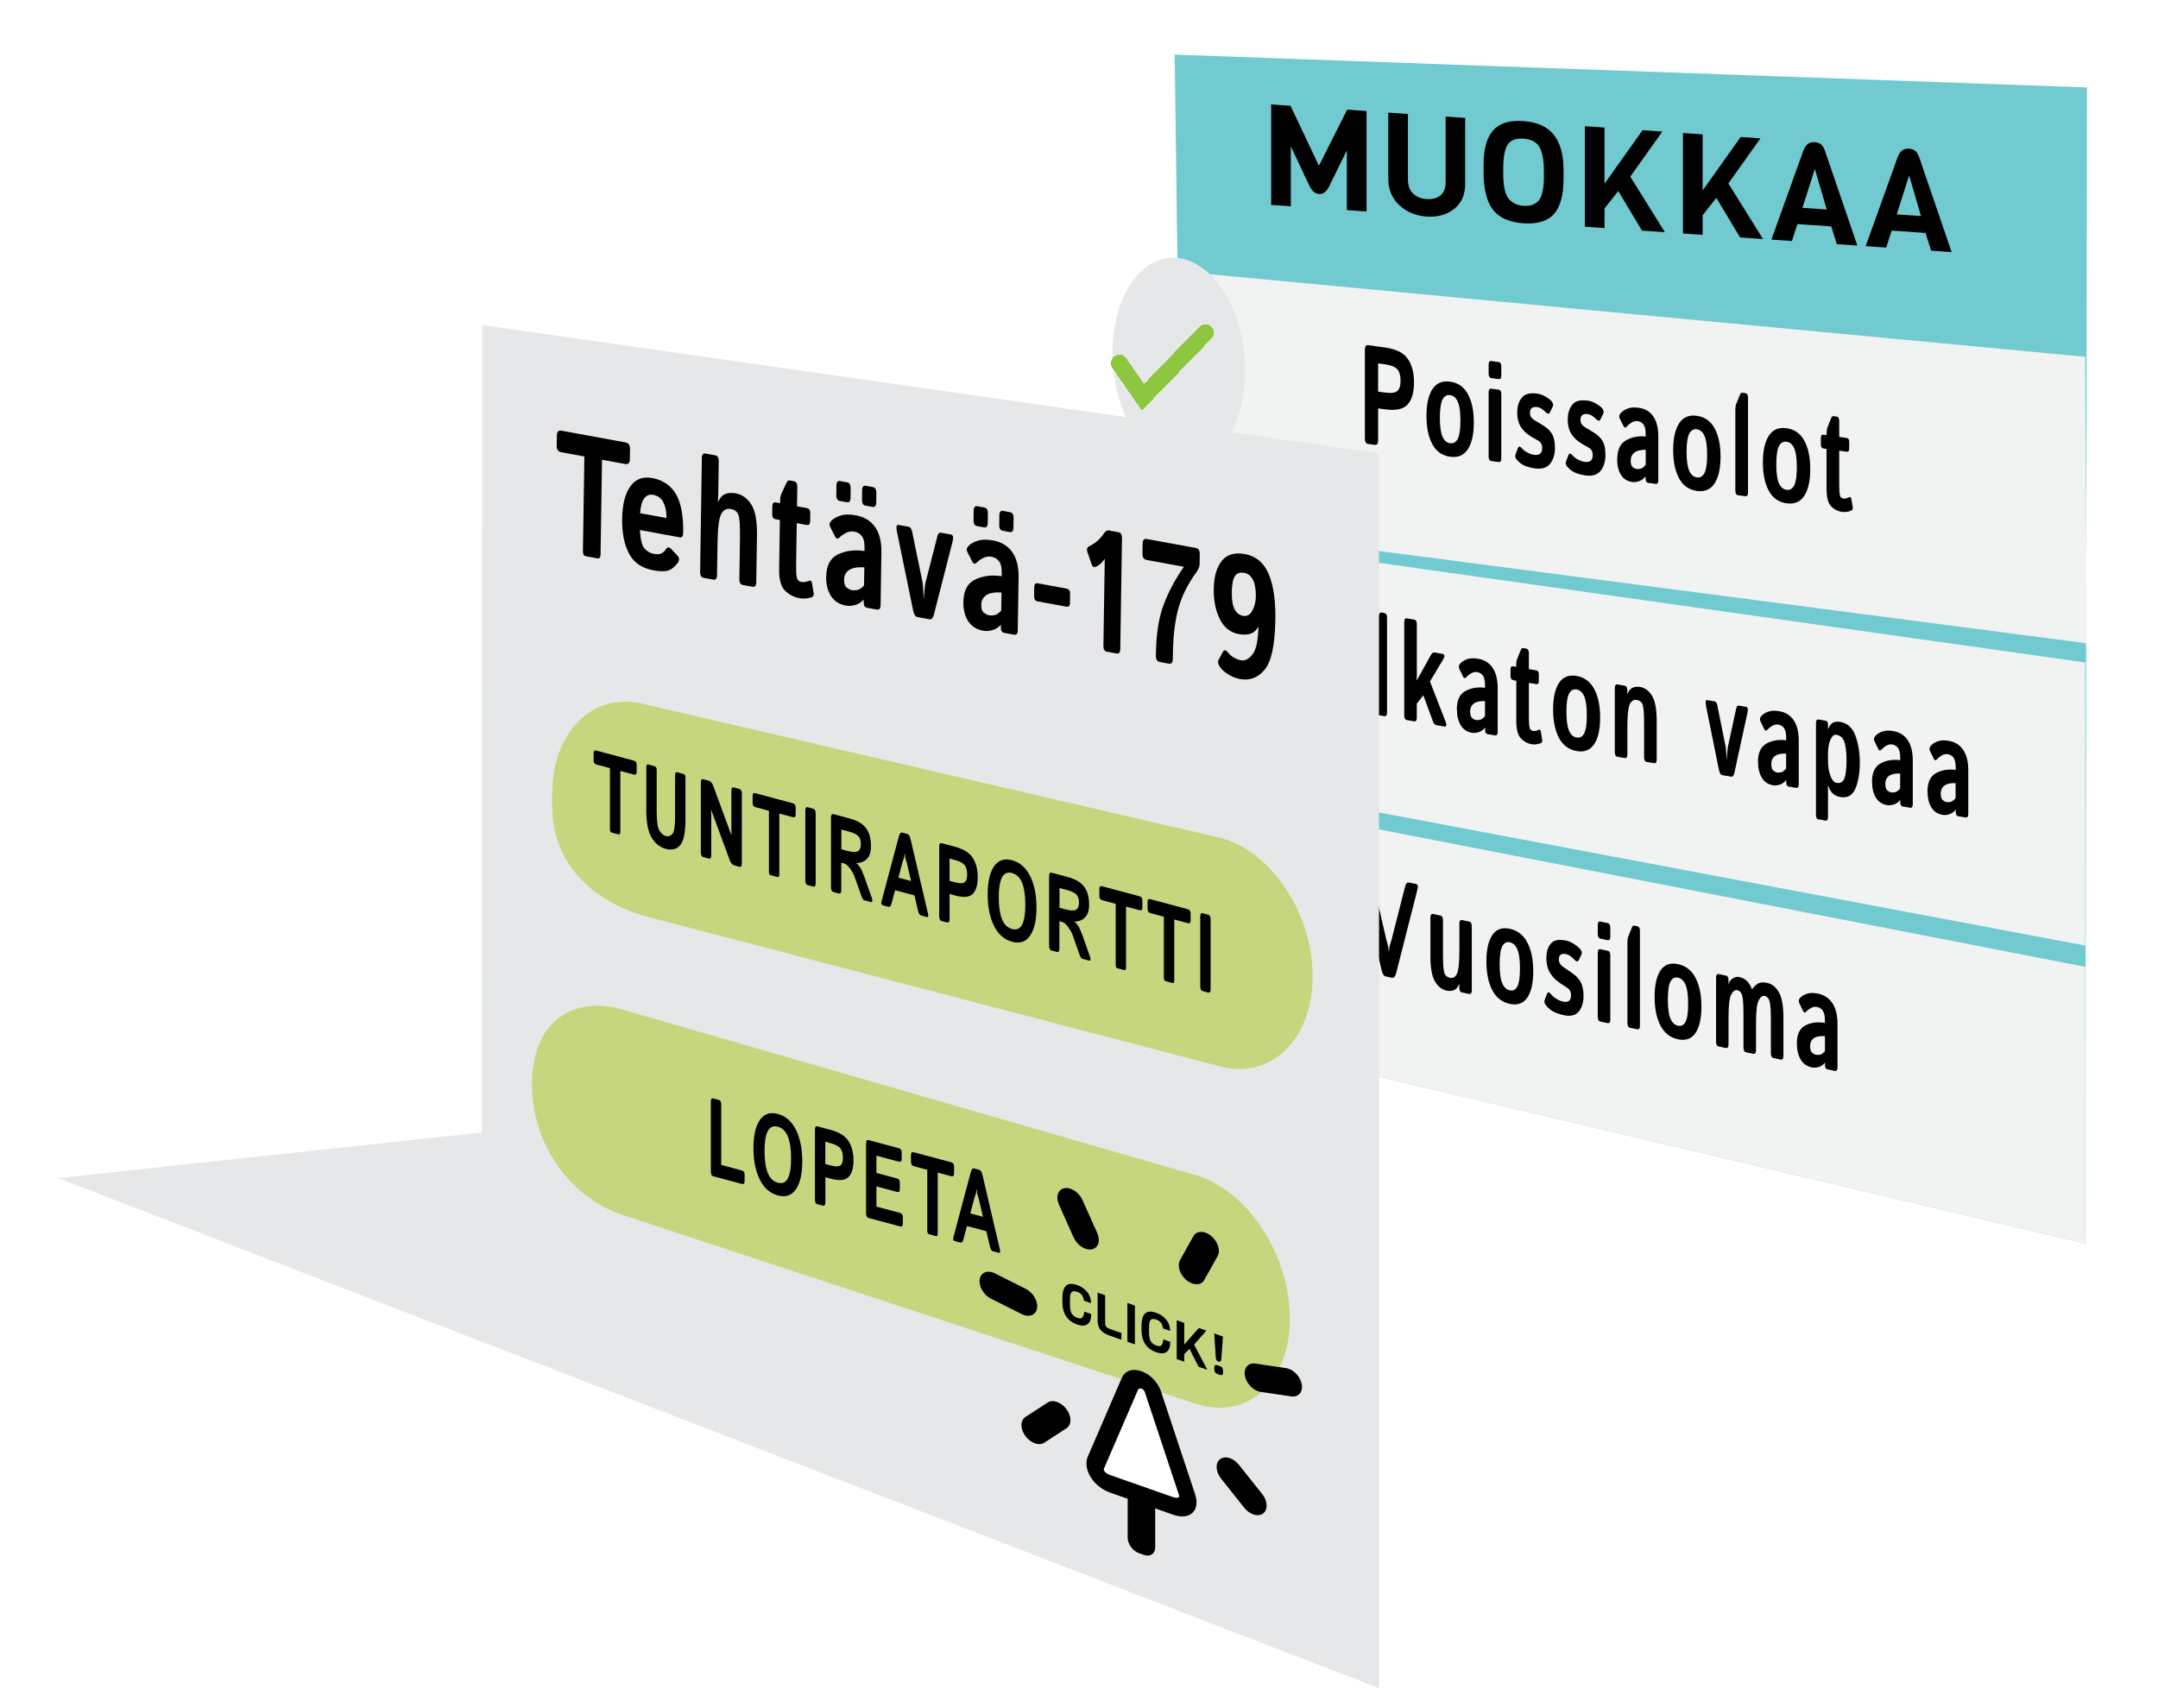<svg width="638" height="505" viewBox="0 0 638 505" fill="none" xmlns="http://www.w3.org/2000/svg">
<g clip-path="url(#clip0_88_80)">
<g filter="url(#filter0_d_88_80)">
<path d="M340.292 9.152L610.012 18.862L609.48 360.683L344.102 297.973L340.292 9.152Z" fill="#70CAD0"/>
</g>
<g filter="url(#filter1_d_88_80)">
<path d="M341.14 73.19L609.48 98.502L609.961 183.224L341.621 148.227L341.14 73.19Z" fill="#F1F2F2"/>
</g>
<g filter="url(#filter2_d_88_80)">
<path d="M342.166 151.161L609.48 188.888V272.598L343.204 222.405L342.166 151.161Z" fill="#F1F2F2"/>
</g>
<g filter="url(#filter3_d_88_80)">
<path d="M343.267 227.058L609.48 278.882V360.683L344.102 297.973L343.267 227.058Z" fill="#F1F2F2"/>
</g>
<path d="M404.459 131.273C403.839 131.184 403.522 130.628 403.522 129.617V103.458C403.522 102.434 403.839 101.979 404.459 102.055L409.472 102.75C412.687 103.192 414.915 104.292 416.169 106.062C417.409 107.82 418.042 110.159 418.042 113.079C418.042 116 417.422 118.162 416.169 119.578C414.928 120.994 412.687 121.474 409.472 121.032L407.434 120.754V130.148C407.434 131.172 407.118 131.627 406.497 131.551L404.459 131.273ZM407.434 115.798L409.459 116.076C411.244 116.329 412.46 116.164 413.105 115.608C413.751 115.052 414.067 114.028 414.067 112.536C414.067 111.044 413.751 109.931 413.105 109.198C412.46 108.465 411.244 107.972 409.459 107.719L407.434 107.441V115.798Z" fill="black"/>
<path d="M421.726 122.979C421.726 119.515 422.308 116.885 423.485 115.077C424.662 113.269 426.409 112.523 428.726 112.852C431.055 113.168 432.802 114.394 433.967 116.531C435.144 118.668 435.726 121.462 435.726 124.926C435.726 128.39 435.144 131.02 433.967 132.828C432.789 134.636 431.042 135.382 428.726 135.053C426.409 134.737 424.65 133.511 423.485 131.374C422.308 129.237 421.726 126.443 421.726 122.979ZM425.688 123.523C425.688 126.102 425.954 127.973 426.473 129.124C426.992 130.274 427.751 130.919 428.726 131.058C429.713 131.197 430.46 130.755 430.979 129.756C431.498 128.744 431.764 126.949 431.764 124.37C431.764 121.791 431.498 119.919 430.979 118.769C430.46 117.618 429.701 116.973 428.726 116.834C427.738 116.695 426.992 117.138 426.473 118.137C425.954 119.148 425.688 120.943 425.688 123.523Z" fill="black"/>
<path d="M440.917 111.802C440.385 111.727 440.106 111.284 440.106 110.475V107.87C440.106 107.061 440.372 106.682 440.917 106.758L443.056 107.049C443.588 107.124 443.853 107.567 443.853 108.376V110.981C443.853 111.79 443.588 112.169 443.056 112.093L440.917 111.802ZM440.917 136.33C440.385 136.254 440.106 135.812 440.106 135.003V116.051C440.106 115.241 440.372 114.862 440.917 114.938L443.056 115.229C443.588 115.305 443.853 115.747 443.853 116.556V135.508C443.853 136.318 443.588 136.697 443.056 136.621L440.917 136.33Z" fill="black"/>
<path d="M448.423 135.938C447.98 135.407 447.866 134.876 448.056 134.358L448.74 132.563C448.98 131.918 449.36 131.892 449.866 132.474C450.373 133.056 450.98 133.523 451.664 133.865C452.36 134.206 452.993 134.421 453.563 134.497C453.968 134.547 454.335 134.547 454.689 134.472C455.044 134.396 455.335 134.206 455.575 133.877C455.816 133.561 455.942 133.056 455.942 132.373C455.942 131.968 455.866 131.614 455.727 131.311C455.588 131.007 455.398 130.767 455.183 130.59C454.955 130.413 454.727 130.261 454.474 130.122C454.145 129.958 453.664 129.693 453.044 129.326C452.423 128.959 451.828 128.555 451.259 128.099C450.79 127.72 450.322 127.214 449.866 126.582C449.411 125.95 449.081 125.267 448.879 124.534C448.664 123.801 448.562 122.928 448.562 121.917C448.562 120.551 448.828 119.376 449.347 118.415C449.866 117.454 450.55 116.834 451.373 116.556C452.208 116.278 453.233 116.228 454.487 116.392C455.322 116.506 456.145 116.809 456.942 117.277C457.74 117.757 458.31 118.175 458.639 118.554C459.17 119.148 459.31 119.717 459.044 120.261L458.221 121.955C457.968 122.461 457.575 122.448 457.018 121.904C456.601 121.487 456.183 121.146 455.778 120.88C455.373 120.602 454.917 120.438 454.423 120.362C454.082 120.311 453.752 120.324 453.449 120.387C453.132 120.45 452.866 120.615 452.651 120.893C452.436 121.158 452.322 121.538 452.322 122.031C452.322 122.549 452.423 122.966 452.626 123.282C452.828 123.598 453.056 123.851 453.322 124.016C453.588 124.193 453.841 124.357 454.082 124.509C454.588 124.825 455.082 125.128 455.601 125.419C456.107 125.71 456.626 126.051 457.158 126.443C457.613 126.772 458.056 127.227 458.487 127.783C458.917 128.34 459.234 129.022 459.424 129.832C459.626 130.628 459.715 131.526 459.715 132.525C459.715 133.839 459.462 135.028 458.943 136.09C458.423 137.139 457.74 137.847 456.892 138.214C456.044 138.568 455.056 138.669 453.93 138.517C452.664 138.34 451.6 138.062 450.714 137.67C449.828 137.278 449.069 136.697 448.448 135.926L448.423 135.938Z" fill="black"/>
<path d="M463.36 138.012C462.917 137.481 462.803 136.95 462.993 136.431L463.677 134.636C463.917 133.991 464.297 133.966 464.803 134.547C465.31 135.129 465.917 135.597 466.601 135.938C467.297 136.28 467.93 136.495 468.5 136.57C468.905 136.621 469.272 136.621 469.626 136.545C469.981 136.469 470.272 136.28 470.512 135.951C470.753 135.635 470.879 135.129 470.879 134.446C470.879 134.042 470.803 133.688 470.664 133.384C470.525 133.081 470.335 132.841 470.12 132.664C469.892 132.487 469.664 132.335 469.411 132.196C469.082 132.031 468.601 131.766 467.981 131.399C467.36 131.033 466.765 130.628 466.196 130.173C465.727 129.794 465.259 129.288 464.803 128.656C464.348 128.024 464.018 127.341 463.816 126.608C463.601 125.874 463.499 125.002 463.499 123.99C463.499 122.625 463.765 121.449 464.284 120.488C464.803 119.527 465.487 118.908 466.31 118.63C467.145 118.352 468.17 118.301 469.424 118.465C470.259 118.579 471.082 118.883 471.879 119.35C472.677 119.831 473.247 120.248 473.576 120.627C474.107 121.222 474.247 121.791 473.981 122.334L473.158 124.028C472.905 124.534 472.512 124.521 471.955 123.978C471.538 123.561 471.12 123.219 470.715 122.954C470.31 122.676 469.854 122.511 469.36 122.435C469.019 122.385 468.689 122.397 468.386 122.461C468.069 122.524 467.803 122.688 467.588 122.966C467.373 123.244 467.259 123.611 467.259 124.104C467.259 124.623 467.36 125.04 467.563 125.356C467.765 125.672 467.993 125.925 468.259 126.089C468.525 126.266 468.778 126.431 469.019 126.582C469.525 126.898 470.019 127.202 470.538 127.493C471.044 127.783 471.563 128.125 472.095 128.517C472.55 128.858 472.993 129.301 473.424 129.857C473.854 130.413 474.171 131.096 474.361 131.905C474.563 132.702 474.652 133.599 474.652 134.598C474.652 135.913 474.399 137.101 473.88 138.163C473.361 139.213 472.677 139.921 471.829 140.287C470.981 140.641 469.993 140.743 468.867 140.591C467.601 140.414 466.537 140.136 465.651 139.744C464.765 139.352 464.006 138.77 463.385 137.999L463.36 138.012Z" fill="black"/>
<path d="M478.133 135.774C478.133 133.056 478.981 131.21 480.69 130.224C482.399 129.237 484.349 128.858 486.526 129.073V128.264C486.526 127.012 486.323 126.102 485.906 125.533C485.488 124.964 484.918 124.623 484.197 124.521C483.576 124.433 482.982 124.572 482.399 124.926C481.817 125.28 481.349 125.659 481.007 126.077C480.602 126.557 480.26 126.544 479.994 126.013L478.88 123.776C478.602 123.219 478.665 122.701 479.083 122.22C479.551 121.651 480.247 121.184 481.133 120.83C482.019 120.476 483.159 120.387 484.501 120.577C486.361 120.83 487.779 121.689 488.779 123.131C489.779 124.572 490.273 126.557 490.273 129.098V141.956C490.273 142.766 490.007 143.145 489.463 143.069L487.248 142.766C486.766 142.702 486.513 142.26 486.513 141.438V140.831C485.982 141.527 485.349 142.007 484.614 142.272C483.88 142.525 483.197 142.614 482.589 142.525C481.121 142.323 480.007 141.628 479.247 140.427C478.488 139.225 478.108 137.683 478.108 135.799L478.133 135.774ZM482.108 136.204C482.108 137.19 482.311 137.847 482.728 138.151C483.146 138.454 483.488 138.631 483.792 138.669C484.247 138.732 484.69 138.694 485.121 138.568C485.551 138.442 486.032 138.05 486.551 137.418V132.992C485.058 132.98 483.944 133.258 483.209 133.827C482.475 134.396 482.108 135.192 482.108 136.191V136.204Z" fill="black"/>
<path d="M494.666 133.081C494.666 129.617 495.248 126.987 496.425 125.179C497.602 123.371 499.349 122.625 501.666 122.954C503.982 123.27 505.742 124.509 506.907 126.633C508.084 128.77 508.666 131.564 508.666 135.028C508.666 138.492 508.084 141.122 506.907 142.93C505.729 144.738 503.982 145.484 501.666 145.155C499.349 144.839 497.59 143.613 496.425 141.476C495.248 139.339 494.666 136.545 494.666 133.081ZM498.628 133.625C498.628 136.204 498.894 138.075 499.413 139.225C499.932 140.376 500.691 141.021 501.666 141.16C502.653 141.299 503.4 140.856 503.919 139.858C504.438 138.846 504.704 137.051 504.704 134.472C504.704 131.892 504.438 130.021 503.919 128.871C503.4 127.72 502.641 127.075 501.666 126.936C500.678 126.797 499.932 127.24 499.413 128.239C498.894 129.25 498.628 131.045 498.628 133.625Z" fill="black"/>
<path d="M513.856 146.432C513.324 146.356 513.046 145.914 513.046 145.105V121.045C513.046 120.438 513.135 119.894 513.324 119.414L514.362 116.809C514.565 116.316 514.793 116.088 515.059 116.126L515.995 116.253C516.527 116.329 516.793 116.771 516.793 117.58V145.61C516.793 146.419 516.527 146.799 515.995 146.723L513.856 146.432Z" fill="black"/>
<path d="M521.186 136.747C521.186 133.283 521.768 130.653 522.945 128.845C524.122 127.037 525.869 126.292 528.186 126.62C530.515 126.936 532.262 128.163 533.427 130.299C534.604 132.436 535.186 135.23 535.186 138.694C535.186 142.159 534.604 144.788 533.427 146.596C532.249 148.404 530.502 149.15 528.186 148.822C525.869 148.506 524.11 147.279 522.945 145.142C521.768 143.006 521.186 140.212 521.186 136.747ZM525.148 137.304C525.148 139.883 525.414 141.754 525.933 142.905C526.452 144.055 527.211 144.7 528.186 144.839C529.173 144.978 529.92 144.536 530.439 143.537C530.958 142.525 531.224 140.73 531.224 138.151C531.224 135.572 530.958 133.7 530.439 132.55C529.92 131.399 529.161 130.755 528.186 130.615C527.198 130.476 526.452 130.919 525.933 131.918C525.414 132.929 525.148 134.724 525.148 137.304Z" fill="black"/>
<path d="M539.11 132.613C538.578 132.537 538.325 132.158 538.325 131.488V129.452C538.325 128.77 538.591 128.466 539.11 128.542L540.021 128.668V127.96C540.021 127.354 540.11 126.81 540.3 126.329L541.325 123.725C541.528 123.232 541.756 123.004 542.022 123.042L542.958 123.169C543.49 123.244 543.756 123.687 543.756 124.496V129.187L545.92 129.49C546.452 129.566 546.705 129.945 546.705 130.615V132.651C546.705 133.334 546.439 133.637 545.92 133.561L543.756 133.258V143.36C543.756 144.751 543.819 145.749 543.946 146.369C544.072 146.988 544.414 147.342 544.958 147.418C545.237 147.456 545.553 147.418 545.895 147.33C546.25 147.241 546.515 147.14 546.718 147.026C547.034 146.849 547.237 147.026 547.338 147.583L547.743 149.96C547.819 150.427 547.705 150.756 547.389 150.933C547.098 151.097 546.693 151.224 546.174 151.325C545.655 151.426 545.148 151.439 544.629 151.363C543.351 151.186 542.262 150.63 541.363 149.707C540.465 148.784 540.009 147.064 540.009 144.574V132.74L539.097 132.613H539.11Z" fill="black"/>
<path d="M402.088 259.249C401.872 258.301 402.05 257.896 402.644 258.023L404.607 258.427C405.151 258.541 405.543 259.097 405.771 260.083L409.885 277.961C410.176 278.896 410.341 279.503 410.392 279.807C410.442 280.11 410.493 280.603 410.556 281.299H410.632C410.695 280.654 410.746 280.173 410.797 279.895C410.847 279.617 411.012 279.073 411.303 278.264L415.417 262.119C415.645 261.234 416.025 260.842 416.582 260.956L418.544 261.36C419.139 261.487 419.316 261.967 419.101 262.827L412.771 287.721C412.506 288.771 412.088 289.226 411.531 289.112L409.683 288.72C409.113 288.606 408.708 287.962 408.442 286.811L402.113 259.262L402.088 259.249Z" fill="black"/>
<path d="M422.898 282.614V271.323C422.898 270.514 423.164 270.16 423.696 270.261L425.81 270.704C426.342 270.817 426.607 271.273 426.607 272.094V281.918C426.607 284.877 426.734 286.773 427 287.608C427.266 288.442 427.823 288.935 428.671 289.125C429.582 289.314 430.266 288.91 430.747 287.898C431.215 286.887 431.456 284.636 431.456 281.147V273.119C431.456 272.309 431.722 271.955 432.241 272.057L434.342 272.499C434.861 272.613 435.127 273.068 435.127 273.89V292.842C435.127 293.651 434.861 294.005 434.329 293.904L432.241 293.461C431.709 293.348 431.443 292.892 431.443 292.071V290.895C431.025 291.881 430.506 292.513 429.873 292.779C429.24 293.044 428.481 293.082 427.62 292.905C426.266 292.614 425.139 291.717 424.24 290.199C423.341 288.682 422.886 286.154 422.886 282.626L422.898 282.614Z" fill="black"/>
<path d="M439.443 284.282C439.443 280.818 440.026 278.226 441.19 276.494C442.355 274.762 444.076 274.143 446.368 274.636C448.659 275.129 450.393 276.469 451.545 278.682C452.71 280.894 453.292 283.726 453.292 287.19C453.292 290.655 452.71 293.246 451.545 294.979C450.38 296.698 448.659 297.33 446.368 296.837C444.076 296.344 442.342 295.004 441.19 292.791C440.026 290.579 439.443 287.734 439.443 284.27V284.282ZM443.368 285.104C443.368 287.683 443.621 289.567 444.14 290.756C444.659 291.944 445.393 292.64 446.368 292.842C447.342 293.044 448.077 292.665 448.596 291.691C449.115 290.718 449.368 288.948 449.368 286.369C449.368 283.789 449.115 281.906 448.596 280.717C448.077 279.529 447.33 278.833 446.368 278.631C445.393 278.429 444.659 278.808 444.14 279.781C443.621 280.755 443.368 282.525 443.368 285.104Z" fill="black"/>
<path d="M457.039 297.254C456.609 296.685 456.482 296.154 456.685 295.649L457.355 293.891C457.596 293.259 457.963 293.259 458.469 293.891C458.976 294.511 459.571 295.017 460.254 295.408C460.938 295.8 461.558 296.053 462.128 296.167C462.52 296.256 462.9 296.268 463.242 296.218C463.584 296.167 463.875 295.99 464.115 295.687C464.356 295.383 464.47 294.89 464.47 294.207C464.47 293.803 464.394 293.449 464.254 293.133C464.115 292.817 463.938 292.564 463.71 292.374C463.495 292.184 463.254 292.007 463.014 291.856C462.685 291.666 462.216 291.375 461.609 290.958C461.001 290.541 460.406 290.098 459.837 289.605C459.368 289.188 458.913 288.657 458.469 287.987C458.026 287.317 457.697 286.621 457.495 285.875C457.292 285.13 457.178 284.245 457.178 283.233C457.178 281.868 457.431 280.717 457.95 279.794C458.469 278.871 459.14 278.302 459.95 278.075C460.761 277.847 461.799 277.872 463.027 278.125C463.862 278.302 464.66 278.656 465.444 279.187C466.229 279.718 466.786 280.186 467.128 280.578C467.66 281.21 467.786 281.779 467.52 282.31L466.71 283.954C466.457 284.447 466.065 284.396 465.52 283.827C465.103 283.385 464.698 283.018 464.292 282.715C463.887 282.411 463.444 282.209 462.951 282.108C462.609 282.032 462.292 282.019 461.989 282.07C461.685 282.12 461.419 282.26 461.204 282.512C460.989 282.765 460.875 283.132 460.875 283.625C460.875 284.143 460.976 284.561 461.178 284.902C461.381 285.231 461.609 285.496 461.862 285.686C462.128 285.875 462.368 286.052 462.609 286.229C463.103 286.584 463.596 286.912 464.103 287.241C464.609 287.57 465.115 287.949 465.634 288.366C466.09 288.733 466.52 289.213 466.951 289.808C467.369 290.402 467.685 291.097 467.875 291.919C468.065 292.728 468.166 293.638 468.166 294.625C468.166 295.939 467.913 297.115 467.394 298.127C466.887 299.151 466.204 299.808 465.368 300.099C464.533 300.402 463.558 300.428 462.444 300.2C461.204 299.935 460.14 299.581 459.267 299.126C458.393 298.67 457.647 298.038 457.026 297.229L457.039 297.254Z" fill="black"/>
<path d="M473.166 277.544C472.634 277.43 472.369 276.975 472.369 276.153V273.548C472.369 272.739 472.634 272.385 473.166 272.499L475.28 272.941C475.812 273.055 476.078 273.51 476.078 274.332V276.937C476.078 277.746 475.812 278.1 475.28 277.999L473.166 277.556V277.544ZM473.166 302.071C472.634 301.958 472.369 301.502 472.369 300.681V281.728C472.369 280.919 472.634 280.565 473.166 280.679L475.28 281.122C475.812 281.235 476.078 281.691 476.078 282.512V301.464C476.078 302.274 475.812 302.628 475.28 302.527L473.166 302.084V302.071Z" fill="black"/>
<path d="M481.939 303.917C481.407 303.803 481.141 303.348 481.141 302.527V278.467C481.141 277.86 481.23 277.316 481.42 276.861L482.432 274.32C482.622 273.839 482.85 273.637 483.116 273.687L484.04 273.877C484.572 273.991 484.837 274.446 484.837 275.268V303.298C484.837 304.107 484.572 304.461 484.04 304.347L481.926 303.905L481.939 303.917Z" fill="black"/>
<path d="M489.18 294.738C489.18 291.274 489.762 288.682 490.914 286.95C492.079 285.231 493.8 284.599 496.091 285.092C498.383 285.572 500.117 286.925 501.269 289.137C502.433 291.35 503.016 294.195 503.016 297.659C503.016 301.123 502.433 303.715 501.269 305.447C500.104 307.167 498.383 307.799 496.091 307.306C493.8 306.825 492.066 305.472 490.914 303.26C489.749 301.047 489.18 298.203 489.18 294.738ZM493.091 295.56C493.091 298.139 493.344 300.023 493.863 301.212C494.382 302.4 495.117 303.095 496.091 303.298C497.066 303.5 497.8 303.121 498.319 302.147C498.838 301.174 499.091 299.404 499.091 296.824C499.091 294.245 498.838 292.361 498.319 291.173C497.8 289.984 497.066 289.289 496.091 289.087C495.117 288.885 494.382 289.264 493.863 290.237C493.344 291.211 493.091 292.981 493.091 295.56Z" fill="black"/>
<path d="M508.13 309.417C507.598 309.303 507.345 308.848 507.345 308.026V289.074C507.345 288.265 507.611 287.911 508.142 288.025L510.231 288.467C510.763 288.581 511.028 289.036 511.028 289.858V291.034C511.294 290.225 511.737 289.63 512.37 289.264C513.003 288.897 513.586 288.771 514.13 288.885C515.218 289.112 516.067 289.58 516.674 290.288C517.282 290.996 517.7 291.729 517.927 292.488H517.978C518.763 291.489 519.472 290.882 520.105 290.667C520.738 290.452 521.548 290.44 522.535 290.655C523.864 290.933 524.978 291.83 525.89 293.36C526.801 294.877 527.257 297.406 527.257 300.946V312.236C527.257 313.046 526.991 313.4 526.459 313.299L524.345 312.856C523.814 312.742 523.548 312.287 523.548 311.465V301.641C523.548 298.683 523.409 296.787 523.143 295.952C522.877 295.118 522.396 294.637 521.712 294.485C521.067 294.346 520.484 294.789 519.953 295.788C519.421 296.787 519.155 299.024 519.155 302.501V310.53C519.155 311.339 518.89 311.693 518.358 311.592L516.244 311.149C515.712 311.035 515.446 310.58 515.446 309.758V299.935C515.446 296.976 515.307 295.08 515.041 294.245C514.775 293.411 514.294 292.93 513.598 292.779C512.953 292.64 512.37 293.069 511.826 294.068C511.294 295.067 511.028 297.305 511.028 300.794V308.823C511.028 309.632 510.763 309.986 510.244 309.885L508.142 309.442L508.13 309.417Z" fill="black"/>
<path d="M531.219 308.583C531.219 305.864 532.067 304.069 533.751 303.209C535.435 302.337 537.359 302.097 539.523 302.463V301.654C539.523 300.402 539.321 299.48 538.916 298.873C538.511 298.266 537.941 297.899 537.219 297.747C536.612 297.621 536.017 297.709 535.447 298.026C534.878 298.342 534.409 298.696 534.067 299.075C533.662 299.53 533.321 299.492 533.067 298.949L531.966 296.635C531.688 296.066 531.764 295.548 532.169 295.092C532.637 294.549 533.308 294.131 534.207 293.841C535.105 293.55 536.207 293.537 537.536 293.815C539.371 294.207 540.777 295.156 541.764 296.66C542.751 298.165 543.245 300.2 543.245 302.741V315.6C543.245 316.409 542.979 316.763 542.448 316.649L540.258 316.194C539.777 316.093 539.536 315.638 539.536 314.816V314.209C539.017 314.879 538.397 315.309 537.663 315.511C536.928 315.713 536.27 315.751 535.662 315.625C534.219 315.321 533.118 314.538 532.371 313.299C531.624 312.047 531.245 310.479 531.245 308.595L531.219 308.583ZM535.143 309.278C535.143 310.277 535.346 310.934 535.751 311.276C536.156 311.617 536.511 311.807 536.802 311.87C537.257 311.958 537.688 311.958 538.118 311.87C538.536 311.769 539.017 311.415 539.536 310.82V306.395C538.068 306.269 536.966 306.471 536.245 306.99C535.523 307.508 535.156 308.267 535.156 309.278H535.143Z" fill="black"/>
<path d="M372.078 205.273C371.458 205.16 371.141 204.603 371.141 203.579V177.42C371.141 176.396 371.458 175.941 372.078 176.055L377.053 176.927C380.243 177.484 382.458 178.66 383.686 180.468C384.926 182.275 385.534 184.64 385.534 187.56C385.534 190.481 384.914 192.63 383.686 193.996C382.445 195.374 380.243 195.778 377.053 195.222L375.027 194.868V204.262C375.027 205.286 374.724 205.741 374.103 205.627L372.078 205.273ZM375.027 189.887L377.04 190.241C378.812 190.544 380.015 190.443 380.66 189.899C381.293 189.368 381.623 188.357 381.623 186.852C381.623 185.348 381.306 184.235 380.66 183.477C380.015 182.718 378.812 182.187 377.04 181.884L375.027 181.53V189.887Z" fill="black"/>
<path d="M389.205 202.555C389.205 199.837 390.053 198.016 391.749 197.093C393.446 196.17 395.37 195.854 397.547 196.145V195.336C397.547 194.084 397.345 193.174 396.94 192.58C396.535 191.998 395.965 191.631 395.243 191.505C394.636 191.404 394.041 191.505 393.458 191.846C392.876 192.175 392.42 192.554 392.079 192.946C391.674 193.414 391.332 193.389 391.066 192.845L389.965 190.569C389.686 190 389.762 189.482 390.167 189.014C390.636 188.458 391.319 188.015 392.205 187.687C393.091 187.358 394.205 187.307 395.547 187.548C397.395 187.864 398.8 188.774 399.8 190.241C400.8 191.707 401.282 193.73 401.282 196.259V209.117C401.282 209.926 401.016 210.293 400.484 210.204L398.294 209.825C397.813 209.736 397.573 209.294 397.573 208.472V207.865C397.054 208.548 396.421 209.003 395.686 209.243C394.952 209.471 394.281 209.534 393.674 209.433C392.218 209.18 391.117 208.434 390.37 207.22C389.61 205.994 389.243 204.439 389.243 202.555H389.205ZM393.142 203.111C393.142 204.098 393.344 204.755 393.75 205.084C394.155 205.412 394.509 205.589 394.8 205.64C395.256 205.716 395.686 205.703 396.117 205.589C396.547 205.476 397.016 205.109 397.535 204.49V200.064C396.053 200.001 394.952 200.241 394.231 200.785C393.509 201.329 393.142 202.113 393.142 203.111Z" fill="black"/>
<path d="M407.143 211.38C406.611 211.292 406.345 210.836 406.345 210.015V185.955C406.345 185.348 406.434 184.804 406.624 184.336L407.649 181.77C407.839 181.289 408.079 181.074 408.345 181.112L409.269 181.277C409.801 181.365 410.067 181.82 410.067 182.642V210.672C410.067 211.481 409.801 211.848 409.269 211.759L407.143 211.393V211.38Z" fill="black"/>
<path d="M415.953 212.923C415.421 212.834 415.155 212.379 415.155 211.557V183.932C415.155 183.123 415.421 182.756 415.953 182.844L418.079 183.211C418.611 183.3 418.877 183.755 418.877 184.577V199.546C418.877 200.09 418.864 200.633 418.826 201.164H418.877L423.092 193.591C423.371 193.085 423.725 192.87 424.13 192.934L426.308 193.313C427.118 193.452 427.257 193.97 426.725 194.868L422.763 201.506L427.371 213.365C427.789 214.452 427.649 214.933 426.953 214.819L424.675 214.427C424.232 214.351 423.877 213.947 423.611 213.226L420.801 205.589L418.864 208.042V212.202C418.864 213.011 418.598 213.378 418.067 213.289L415.94 212.923H415.953Z" fill="black"/>
<path d="M430.7 209.787C430.7 207.069 431.548 205.248 433.245 204.325C434.941 203.402 436.865 203.086 439.042 203.377V202.568C439.042 201.316 438.84 200.406 438.435 199.812C438.03 199.23 437.46 198.863 436.738 198.737C436.131 198.636 435.536 198.737 434.954 199.078C434.371 199.407 433.916 199.774 433.574 200.178C433.169 200.646 432.827 200.621 432.561 200.09L431.46 197.814C431.181 197.245 431.257 196.727 431.662 196.259C432.131 195.703 432.814 195.26 433.7 194.931C434.586 194.603 435.7 194.552 437.042 194.792C438.89 195.108 440.296 196.019 441.296 197.485C442.296 198.952 442.777 200.975 442.777 203.503V216.361C442.777 217.171 442.511 217.537 441.979 217.449L439.789 217.069C439.308 216.981 439.068 216.538 439.068 215.717V215.11C438.549 215.792 437.916 216.248 437.181 216.488C436.447 216.715 435.776 216.779 435.169 216.678C433.713 216.425 432.612 215.691 431.865 214.465C431.118 213.239 430.738 211.683 430.738 209.8L430.7 209.787ZM434.637 210.356C434.637 211.342 434.84 212 435.245 212.328C435.65 212.657 436.004 212.834 436.295 212.885C436.751 212.96 437.181 212.948 437.612 212.834C438.042 212.72 438.511 212.354 439.03 211.734V207.309C437.549 207.246 436.447 207.486 435.726 208.03C435.004 208.573 434.637 209.357 434.637 210.356Z" fill="black"/>
<path d="M447.372 201.088C446.853 201 446.587 200.608 446.587 199.938V197.902C446.587 197.22 446.853 196.929 447.372 197.017L448.271 197.169V196.461C448.271 195.854 448.359 195.311 448.549 194.843L449.574 192.276C449.764 191.796 450.005 191.581 450.271 191.619L451.207 191.783C451.739 191.872 452.005 192.327 452.005 193.149V197.839L454.157 198.219C454.676 198.307 454.942 198.699 454.942 199.369V201.405C454.942 202.087 454.676 202.378 454.157 202.29L452.005 201.91V212.012C452.005 213.403 452.068 214.402 452.195 215.034C452.321 215.666 452.663 216.02 453.195 216.121C453.473 216.172 453.777 216.147 454.132 216.071C454.473 215.995 454.752 215.894 454.942 215.793C455.245 215.628 455.461 215.818 455.549 216.361L455.942 218.751C456.018 219.231 455.904 219.548 455.6 219.712C455.309 219.864 454.904 219.977 454.397 220.066C453.891 220.154 453.372 220.142 452.866 220.066C451.6 219.851 450.511 219.257 449.625 218.296C448.726 217.335 448.283 215.616 448.283 213.112V201.278L447.384 201.126L447.372 201.088Z" fill="black"/>
<path d="M459.17 209.762C459.17 206.297 459.752 203.68 460.917 201.923C462.081 200.153 463.816 199.47 466.12 199.875C468.423 200.279 470.158 201.569 471.322 203.731C472.487 205.906 473.069 208.725 473.069 212.189C473.069 215.653 472.487 218.271 471.322 220.028C470.158 221.798 468.423 222.481 466.12 222.076C463.816 221.672 462.081 220.382 460.917 218.22C459.752 216.045 459.17 213.226 459.17 209.762ZM463.107 210.444C463.107 213.024 463.36 214.895 463.879 216.071C464.398 217.246 465.145 217.917 466.12 218.081C467.094 218.245 467.841 217.841 468.36 216.855C468.879 215.868 469.132 214.086 469.132 211.506C469.132 208.927 468.879 207.056 468.36 205.88C467.841 204.704 467.094 204.034 466.12 203.87C465.145 203.706 464.398 204.11 463.879 205.096C463.36 206.083 463.107 207.865 463.107 210.444Z" fill="black"/>
<path d="M478.209 223.783C477.677 223.695 477.411 223.239 477.411 222.418V203.465C477.411 202.656 477.677 202.29 478.209 202.378L480.31 202.745C480.842 202.833 481.107 203.288 481.107 204.11V205.286C481.513 204.287 482.044 203.642 482.677 203.352C483.31 203.061 484.07 202.998 484.968 203.149C486.361 203.39 487.513 204.262 488.424 205.754C489.336 207.246 489.791 209.749 489.791 213.289V224.58C489.791 225.389 489.526 225.755 488.994 225.667L486.867 225.3C486.336 225.212 486.07 224.757 486.07 223.935V214.111C486.07 211.153 485.93 209.256 485.665 208.434C485.399 207.612 484.816 207.132 483.943 206.968C483.006 206.803 482.31 207.233 481.829 208.257C481.361 209.281 481.12 211.544 481.12 215.034V223.062C481.12 223.872 480.854 224.238 480.323 224.15L478.209 223.783Z" fill="black"/>
<path d="M504.362 208.535C504.146 207.435 504.26 206.93 504.741 207.018L506.931 207.397C507.311 207.461 507.577 207.853 507.716 208.573L510.21 220.951C510.286 221.634 510.336 222.291 510.387 222.961C510.438 223.619 510.463 224.15 510.476 224.567H510.526C510.526 224.175 510.564 223.644 510.615 222.999C510.666 222.354 510.716 221.71 510.792 221.052L513.286 209.547C513.425 208.877 513.691 208.573 514.071 208.649L516.261 209.028C516.729 209.117 516.856 209.661 516.641 210.685L512.78 228.448C512.59 229.321 512.273 229.725 511.805 229.649L509.172 229.194C508.716 229.118 508.387 228.6 508.197 227.664L504.336 208.561L504.362 208.535Z" fill="black"/>
<path d="M519.729 225.313C519.729 222.595 520.578 220.774 522.274 219.851C523.97 218.928 525.894 218.612 528.072 218.903V218.094C528.072 216.842 527.869 215.932 527.464 215.337C527.059 214.756 526.489 214.389 525.768 214.263C525.16 214.162 524.565 214.263 523.983 214.604C523.401 214.933 522.945 215.312 522.603 215.704C522.198 216.172 521.856 216.147 521.59 215.603L520.489 213.327C520.211 212.758 520.286 212.24 520.692 211.772C521.16 211.216 521.843 210.773 522.73 210.444C523.616 210.116 524.73 210.065 526.071 210.305C527.92 210.621 529.325 211.532 530.312 212.998C531.3 214.465 531.793 216.488 531.793 219.017V231.875C531.793 232.684 531.527 233.05 530.996 232.962L528.806 232.583C528.325 232.494 528.084 232.052 528.084 231.23V230.623C527.565 231.306 526.932 231.761 526.198 232.001C525.464 232.229 524.793 232.292 524.185 232.191C522.73 231.938 521.628 231.205 520.881 229.978C520.135 228.752 519.755 227.197 519.755 225.313H519.729ZM523.666 225.882C523.666 226.868 523.869 227.525 524.274 227.854C524.679 228.17 525.033 228.36 525.325 228.41C525.78 228.486 526.211 228.474 526.641 228.36C527.072 228.246 527.54 227.879 528.059 227.26V222.835C526.578 222.772 525.477 223.012 524.755 223.555C524.033 224.099 523.666 224.87 523.666 225.882Z" fill="black"/>
<path d="M537.641 242.293C537.135 242.204 536.882 241.749 536.882 240.94V213.845C536.882 213.036 537.148 212.67 537.679 212.758L539.781 213.125C540.224 213.201 540.439 213.643 540.439 214.465V215.641C540.907 214.553 541.426 213.883 542.009 213.631C542.591 213.378 543.274 213.327 544.085 213.466C546.199 213.833 547.692 215.198 548.553 217.55C549.414 219.914 549.844 222.582 549.844 225.566C549.844 228.549 549.414 231.078 548.553 233.139C547.692 235.2 546.199 236.034 544.085 235.668C543.274 235.529 542.578 235.225 542.009 234.77C541.426 234.315 540.907 233.468 540.439 232.216H540.388C540.426 232.76 540.439 233.303 540.439 233.847V241.547C540.439 242.356 540.186 242.722 539.679 242.634L537.641 242.28V242.293ZM540.439 224.858C540.439 226.691 540.679 228.221 541.173 229.46C541.667 230.699 542.249 231.369 542.933 231.483C544.161 231.698 544.971 231.192 545.351 229.978C545.73 228.764 545.92 227.07 545.92 224.896C545.92 222.721 545.73 220.964 545.351 219.611C544.971 218.258 544.161 217.474 542.933 217.259C542.249 217.145 541.667 217.613 541.173 218.675C540.679 219.737 540.439 221.191 540.439 223.024V224.858Z" fill="black"/>
<path d="M553.439 231.192C553.439 228.474 554.288 226.653 555.984 225.73C557.68 224.807 559.604 224.491 561.782 224.782V223.973C561.782 222.721 561.579 221.811 561.174 221.216C560.769 220.635 560.199 220.268 559.478 220.142C558.87 220.041 558.275 220.142 557.693 220.483C557.11 220.812 556.655 221.191 556.313 221.583C555.908 222.051 555.566 222.026 555.3 221.482L554.199 219.206C553.92 218.637 553.996 218.119 554.401 217.651C554.87 217.095 555.553 216.652 556.44 216.324C557.326 215.995 558.44 215.944 559.781 216.184C561.63 216.501 563.035 217.411 564.022 218.877C565.01 220.344 565.503 222.367 565.503 224.896V237.754C565.503 238.563 565.237 238.93 564.706 238.841L562.516 238.462C562.035 238.373 561.794 237.931 561.794 237.109V236.502C561.275 237.185 560.642 237.64 559.908 237.88C559.174 238.108 558.503 238.171 557.895 238.07C556.44 237.817 555.338 237.084 554.591 235.857C553.844 234.631 553.465 233.076 553.465 231.192H553.439ZM557.376 231.761C557.376 232.747 557.579 233.404 557.984 233.733C558.389 234.062 558.743 234.239 559.035 234.29C559.49 234.365 559.921 234.353 560.351 234.239C560.782 234.125 561.25 233.758 561.769 233.139V228.714C560.288 228.651 559.187 228.891 558.465 229.435C557.743 229.978 557.376 230.762 557.376 231.761Z" fill="black"/>
<path d="M569.845 234.062C569.845 231.344 570.693 229.523 572.39 228.6C574.086 227.677 576.01 227.361 578.187 227.652V226.843C578.187 225.591 577.985 224.681 577.58 224.086C577.175 223.505 576.605 223.138 575.883 223.012C575.276 222.911 574.681 223.012 574.099 223.353C573.529 223.682 573.061 224.061 572.719 224.453C572.314 224.921 571.972 224.896 571.706 224.365L570.605 222.089C570.326 221.52 570.402 221.002 570.807 220.534C571.276 219.977 571.959 219.535 572.845 219.206C573.731 218.877 574.845 218.827 576.187 219.067C578.035 219.383 579.441 220.293 580.428 221.76C581.415 223.227 581.909 225.25 581.909 227.778V240.636C581.909 241.446 581.643 241.812 581.111 241.724L578.922 241.344C578.44 241.256 578.2 240.813 578.2 239.992V239.385C577.681 240.067 577.048 240.523 576.314 240.763C575.58 240.99 574.909 241.054 574.301 240.952C572.845 240.7 571.744 239.954 570.997 238.74C570.238 237.513 569.871 235.958 569.871 234.075L569.845 234.062ZM573.769 234.618C573.769 235.604 573.972 236.262 574.377 236.591C574.782 236.919 575.137 237.096 575.428 237.147C575.883 237.223 576.314 237.21 576.744 237.096C577.175 236.982 577.643 236.616 578.162 235.996V231.571C576.681 231.508 575.58 231.748 574.858 232.292C574.137 232.836 573.769 233.619 573.769 234.618Z" fill="black"/>
<path d="M398.205 44.427L392.851 55.325C392.066 56.779 391.104 57.462 389.952 57.373C388.8 57.285 387.825 56.438 387.053 54.794L381.622 43.276V61.002L375.812 60.597V30.886L381.534 31.278L389.926 49.004L398.281 32.428L404.003 32.821V62.532L398.193 62.127V44.402L398.205 44.427Z" fill="black"/>
<path d="M433.169 34.869V54.39C433.169 57.614 432.08 60.092 429.89 61.799C427.7 63.505 425.004 64.251 421.801 64.037C418.598 63.822 415.902 62.696 413.712 60.686C411.522 58.676 410.434 56.046 410.434 52.822V33.301L416.244 33.706V53.024C416.244 54.858 416.75 56.261 417.763 57.234C418.776 58.208 420.13 58.752 421.801 58.865C423.472 58.979 424.827 58.625 425.852 57.791C426.877 56.956 427.396 55.629 427.396 53.783V34.464L433.169 34.869Z" fill="black"/>
<path d="M462.258 50.357V52.607C462.258 57.589 461.322 61.141 459.435 63.265C457.549 65.389 454.537 66.312 450.384 66.022C446.232 65.731 443.232 64.403 441.384 62.014C439.536 59.637 438.612 55.907 438.612 50.85V48.675C438.612 44.06 439.549 40.685 441.435 38.56C443.321 36.436 446.296 35.514 450.372 35.804C454.448 36.095 457.448 37.435 459.372 39.85C461.296 42.265 462.258 45.767 462.258 50.357ZM456.448 52.089V50.546C456.448 47.879 456.119 45.729 455.448 44.098C454.663 42.214 452.992 41.178 450.435 41.001C447.878 40.824 446.156 41.62 445.384 43.403C444.739 44.857 444.422 46.968 444.422 49.724V51.267C444.422 54.858 444.929 57.31 445.929 58.625C446.321 59.181 446.891 59.675 447.663 60.105C448.422 60.534 449.346 60.787 450.422 60.863C451.498 60.939 452.41 60.825 453.157 60.509C453.904 60.206 454.499 59.801 454.916 59.295C455.334 58.79 455.65 58.12 455.878 57.272C456.271 55.932 456.461 54.213 456.461 52.101L456.448 52.089Z" fill="black"/>
<path d="M481.981 52.228L492.222 68.664L485.449 68.196L478.424 56.489L474.373 61.634V67.438L468.562 67.033V37.321L474.373 37.726V54.327L485.614 38.497L491.462 38.902L481.981 52.228Z" fill="black"/>
<path d="M510.982 54.238L521.223 70.674L514.45 70.206L507.425 58.499L503.374 63.645V69.448L497.563 69.043V39.332L503.374 39.736V56.337L514.615 40.508L520.463 40.912L510.982 54.238Z" fill="black"/>
<path d="M549.123 72.609L543.059 72.191L541.388 66.944L531.401 66.249L529.768 71.268L523.704 70.851L533.236 44.313C533.654 43.403 534.122 42.771 534.641 42.455C535.16 42.126 535.793 41.987 536.54 42.037C537.287 42.088 537.895 42.303 538.363 42.669C538.819 43.036 539.236 43.731 539.591 44.756L549.123 72.621V72.609ZM540.059 61.963L536.553 49.952L532.882 61.457L540.072 61.95L540.059 61.963Z" fill="black"/>
<path d="M576.997 74.543L570.934 74.126L569.263 68.879L559.275 68.183L557.642 73.203L551.579 72.786L561.111 46.248C561.528 45.337 561.997 44.705 562.516 44.389C563.035 44.06 563.668 43.921 564.415 43.972C565.161 44.022 565.769 44.237 566.237 44.604C566.693 44.971 567.111 45.666 567.465 46.69L576.997 74.556V74.543ZM567.934 63.897L564.427 51.886L560.756 63.392L567.946 63.885L567.934 63.897Z" fill="black"/>
<g filter="url(#filter4_d_88_80)">
<path d="M362.609 113.307C360.191 129.465 349.685 138.366 339.127 133.182C328.57 127.998 321.975 110.702 324.392 94.544C326.81 78.386 337.317 69.486 347.874 74.669C358.432 79.853 365.027 97.149 362.609 113.307Z" fill="#E6E7E8"/>
</g>
<g filter="url(#filter5_d_88_80)">
<path d="M356.356 94.38L337.899 113.459L330.937 103.407" stroke="#8DC63F" stroke-width="5" stroke-miterlimit="10" stroke-linecap="round" shape-rendering="crispEdges"/>
</g>
<g filter="url(#filter6_d_88_80)">
<path d="M135.6 89.108L400.7 127.063V492.172L10.19 341.352L135.512 327.862L135.6 89.108Z" fill="#E6E7E8"/>
</g>
<g filter="url(#filter7_d_88_80)">
<path d="M348.951 412.217L179.678 356.448C164.551 351.77 152.285 336.282 152.285 317.608C152.285 298.947 164.551 291.032 179.678 295.71L348.951 344.614C364.078 349.292 376.344 368.219 376.344 386.88C376.344 405.541 364.078 416.882 348.951 412.204V412.217Z" fill="#C4D77E"/>
</g>
<g filter="url(#filter8_d_88_80)">
<path d="M355.761 312.336L186.881 268.211C171.779 264.266 158.222 253.684 158.222 235.01V231.9C158.222 213.239 170.463 201.303 185.552 205.236L355.749 244.733C370.85 248.677 383.079 267.01 383.079 285.671C383.079 304.333 370.838 316.268 355.749 312.336H355.761Z" fill="#C4D77E"/>
</g>
<path d="M165.956 133.726C165.032 133.561 164.576 132.929 164.589 131.854L164.64 128.719C164.652 127.644 165.121 127.189 166.045 127.354L184.906 130.818C185.818 130.982 186.274 131.614 186.261 132.689L186.21 135.824C186.198 136.899 185.729 137.354 184.792 137.19L177.982 135.938L177.552 163.905C177.539 164.815 177.235 165.22 176.64 165.106L173.21 164.474C172.615 164.36 172.324 163.854 172.336 162.944L172.767 134.977L165.956 133.726Z" fill="black"/>
<path d="M183.944 153.335C184.008 149.138 184.805 145.964 186.35 143.815C187.894 141.666 190.033 140.844 192.78 141.349C195.97 141.931 198.312 143.511 199.831 146.091C201.35 148.67 202.059 152.488 201.983 157.571C201.971 158.569 201.629 158.999 200.958 158.886L189.185 156.724C189.337 159.518 189.793 161.338 190.565 162.198C191.337 163.058 192.249 163.576 193.274 163.766C194.261 163.943 195.021 163.905 195.553 163.627C196.084 163.361 196.527 162.944 196.894 162.375C197.312 161.718 197.806 161.692 198.401 162.299L200.16 164.145C200.857 164.866 200.945 165.612 200.426 166.345C199.679 167.42 198.818 168.166 197.831 168.596C196.844 169.013 195.299 169.025 193.198 168.646C189.78 168.027 187.375 166.358 185.957 163.677C184.539 160.984 183.869 157.545 183.932 153.348L183.944 153.335ZM189.261 151.742L197.034 153.171C197.059 151.376 196.768 149.846 196.135 148.581C195.515 147.317 194.489 146.558 193.084 146.306C191.97 146.103 191.071 146.483 190.4 147.456C189.73 148.43 189.35 149.858 189.261 151.742Z" fill="black"/>
<path d="M208.034 170.859C207.325 170.732 206.971 170.163 206.983 169.164L207.502 135.407C207.515 134.408 207.882 133.979 208.591 134.105L211.439 134.623C212.148 134.75 212.502 135.319 212.49 136.318L212.338 146.381C212.338 147.052 212.3 147.709 212.237 148.354H212.313C212.882 147.153 213.591 146.381 214.452 146.053C215.3 145.724 216.325 145.661 217.528 145.876C219.389 146.217 220.908 147.317 222.11 149.163C223.3 151.009 223.87 154.094 223.794 158.405L223.579 172.199C223.566 173.198 223.199 173.628 222.49 173.501L219.642 172.983C218.933 172.856 218.579 172.287 218.591 171.289L218.769 159.29C218.819 155.674 218.68 153.361 218.338 152.349C217.996 151.338 217.237 150.718 216.06 150.503C214.806 150.276 213.857 150.781 213.211 152.02C212.566 153.259 212.199 156.016 212.135 160.276L211.983 170.087C211.971 171.086 211.604 171.516 210.895 171.39L208.047 170.871L208.034 170.859Z" fill="black"/>
<path d="M229.339 153.538C228.642 153.411 228.288 152.931 228.301 152.096L228.339 149.606C228.351 148.771 228.706 148.43 229.415 148.556L230.63 148.784V147.911C230.655 147.165 230.794 146.508 231.048 145.939L232.478 142.829C232.744 142.247 233.06 141.982 233.415 142.058L234.668 142.285C235.377 142.412 235.731 142.98 235.719 143.979L235.63 149.707L238.516 150.238C239.212 150.364 239.567 150.845 239.554 151.679L239.516 154.17C239.504 155.004 239.149 155.346 238.44 155.219L235.554 154.688L235.364 167.04C235.339 168.735 235.402 169.961 235.567 170.732C235.731 171.503 236.174 171.959 236.896 172.085C237.263 172.148 237.681 172.148 238.149 172.047C238.617 171.959 238.985 171.857 239.25 171.731C239.668 171.541 239.947 171.782 240.061 172.452L240.554 175.385C240.656 175.967 240.491 176.358 240.073 176.548C239.681 176.725 239.136 176.852 238.453 176.94C237.769 177.016 237.073 177.003 236.39 176.877C234.693 176.561 233.25 175.815 232.06 174.614C230.87 173.413 230.301 171.289 230.351 168.229L230.567 153.765L229.351 153.538H229.339Z" fill="black"/>
<path d="M244.263 170.505C244.314 167.192 245.491 164.992 247.782 163.905C250.074 162.83 252.681 162.502 255.593 162.944V161.945C255.631 160.415 255.378 159.29 254.833 158.557C254.302 157.824 253.542 157.368 252.567 157.191C251.745 157.04 250.947 157.166 250.162 157.545C249.377 157.937 248.757 158.367 248.276 158.848C247.719 159.417 247.263 159.366 246.922 158.696L245.479 155.889C245.124 155.194 245.213 154.562 245.77 153.993C246.415 153.323 247.339 152.817 248.542 152.438C249.745 152.058 251.251 152.046 253.036 152.374C255.504 152.83 257.39 153.967 258.694 155.813C259.998 157.647 260.618 160.125 260.58 163.222L260.34 178.938C260.327 179.936 259.96 180.366 259.239 180.24L256.289 179.696C255.643 179.582 255.327 179.026 255.34 178.027V177.281C254.631 178.103 253.783 178.634 252.795 178.9C251.808 179.165 250.909 179.216 250.086 179.064C248.137 178.71 246.668 177.775 245.681 176.245C244.694 174.728 244.213 172.806 244.251 170.505H244.263ZM248.301 148.126C247.593 148 247.238 147.431 247.251 146.432L247.289 143.549C247.301 142.551 247.668 142.121 248.377 142.247L250.441 142.626C251.15 142.753 251.504 143.322 251.491 144.321L251.453 147.203C251.441 148.202 251.074 148.632 250.365 148.506L248.301 148.126ZM249.542 171.326C249.529 172.54 249.782 173.349 250.327 173.754C250.871 174.159 251.34 174.399 251.732 174.475C252.34 174.588 252.935 174.576 253.504 174.449C254.074 174.323 254.719 173.893 255.441 173.16L255.53 167.761C253.542 167.635 252.048 167.888 251.061 168.532C250.074 169.177 249.567 170.113 249.555 171.339L249.542 171.326ZM255.897 149.517C255.188 149.391 254.833 148.822 254.846 147.823L254.884 144.94C254.897 143.941 255.264 143.511 255.973 143.638L258.036 144.017C258.745 144.144 259.099 144.713 259.087 145.711L259.049 148.594C259.036 149.593 258.669 150.023 257.96 149.896L255.897 149.517Z" fill="black"/>
<path d="M265.15 157.065C264.872 155.712 265.049 155.105 265.682 155.219L268.631 155.763C269.15 155.851 269.492 156.344 269.669 157.229L272.796 172.439C272.872 173.274 272.948 174.083 272.986 174.892C273.036 175.701 273.062 176.358 273.074 176.852H273.138C273.163 176.371 273.214 175.726 273.277 174.942C273.353 174.159 273.442 173.362 273.543 172.565L277.125 158.595C277.328 157.786 277.682 157.419 278.201 157.52L281.151 158.064C281.784 158.178 281.948 158.86 281.632 160.099L276.113 181.681C275.847 182.743 275.404 183.224 274.783 183.11L271.252 182.465C270.631 182.351 270.214 181.719 269.973 180.556L265.15 157.078V157.065Z" fill="black"/>
<path d="M284.822 177.939C284.873 174.614 286.05 172.426 288.341 171.339C290.632 170.264 293.24 169.936 296.151 170.378V169.379C296.189 167.85 295.936 166.724 295.392 165.991C294.86 165.258 294.101 164.803 293.126 164.626C292.303 164.474 291.506 164.6 290.721 164.98C289.936 165.372 289.316 165.801 288.835 166.282C288.278 166.851 287.822 166.8 287.48 166.13L286.037 163.323C285.683 162.628 285.771 161.996 286.328 161.427C286.974 160.757 287.898 160.251 289.101 159.872C290.303 159.492 291.809 159.48 293.594 159.809C296.063 160.264 297.949 161.402 299.253 163.247C300.557 165.081 301.177 167.559 301.139 170.656L300.898 186.372C300.886 187.371 300.519 187.801 299.797 187.674L296.848 187.13C296.202 187.017 295.886 186.46 295.898 185.462V184.716C295.189 185.537 294.341 186.068 293.354 186.334C292.366 186.587 291.468 186.65 290.645 186.498C288.695 186.144 287.227 185.196 286.24 183.679C285.252 182.162 284.771 180.24 284.809 177.939H284.822ZM288.873 155.56C288.164 155.434 287.809 154.865 287.822 153.866L287.86 150.984C287.873 149.985 288.24 149.555 288.949 149.681L291.012 150.061C291.721 150.187 292.075 150.756 292.063 151.755L292.025 154.637C292.012 155.636 291.645 156.066 290.936 155.94L288.873 155.56ZM290.101 178.761C290.088 179.974 290.341 180.784 290.885 181.188C291.43 181.593 291.898 181.833 292.291 181.909C292.898 182.023 293.493 182.01 294.063 181.884C294.632 181.757 295.278 181.327 296 180.594L296.088 175.195C294.101 175.069 292.607 175.322 291.62 175.967C290.632 176.611 290.126 177.547 290.113 178.773L290.101 178.761ZM296.468 156.951C295.759 156.825 295.405 156.256 295.417 155.257L295.455 152.374C295.468 151.376 295.835 150.946 296.544 151.072L298.607 151.451C299.316 151.578 299.671 152.147 299.658 153.146L299.62 156.028C299.607 157.027 299.24 157.457 298.531 157.33L296.468 156.951Z" fill="black"/>
<path d="M306.784 177.825C306.076 177.699 305.721 177.218 305.734 176.384L305.772 173.539C305.784 172.705 306.151 172.363 306.86 172.49L315.316 174.045C316.025 174.171 316.38 174.652 316.367 175.486L316.329 178.331C316.316 179.165 315.949 179.507 315.24 179.38L306.784 177.825Z" fill="black"/>
<path d="M321.481 163.235C321.19 162.362 321.405 161.768 322.139 161.452C322.836 161.149 323.57 160.668 324.329 160.023C325.089 159.379 325.709 158.683 326.203 157.95C326.76 157.116 327.279 156.749 327.773 156.837L330.646 157.368C331.368 157.495 331.722 158.064 331.709 159.063L331.203 191.922C331.19 192.921 330.823 193.351 330.114 193.224L327.266 192.706C326.557 192.58 326.203 192.011 326.216 191.012L326.583 167.331L326.608 165.334H326.532C326.152 165.903 325.735 166.383 325.291 166.762C324.848 167.142 324.393 167.432 323.937 167.609C323.367 167.837 322.95 167.546 322.684 166.724L321.481 163.21V163.235Z" fill="black"/>
<path d="M338.9 165.536C338.128 165.397 337.748 164.79 337.761 163.703L337.811 160.769C337.824 159.695 338.216 159.227 339.001 159.366L353.559 162.034C354.331 162.173 354.711 162.78 354.698 163.867L354.66 166.686C354.647 167.534 354.331 168.368 353.723 169.19C351.229 172.578 349.457 176.093 348.432 179.734C347.394 183.375 346.837 187.889 346.761 193.288L346.736 194.83C346.723 195.905 346.331 196.373 345.546 196.234L342.875 195.74C342.102 195.601 341.723 194.994 341.735 193.92V193.25C341.837 187.282 342.621 182.389 344.103 178.584C345.584 174.778 347.533 171.137 349.951 167.685V167.584C349.483 167.496 349.002 167.407 348.52 167.319L338.913 165.561L338.9 165.536Z" fill="black"/>
<path d="M358.837 174.184C358.888 170.53 359.686 167.748 361.205 165.852C362.724 163.956 365.015 163.273 368.066 163.842C371.319 164.436 373.661 166.396 375.066 169.708C376.471 173.021 377.142 177.484 377.053 183.097C376.939 190.582 375.901 195.538 373.939 197.953C371.977 200.368 369.534 201.316 366.61 200.785C365.471 200.57 364.331 200.14 363.217 199.47C362.103 198.8 361.243 198.042 360.648 197.194C360.091 196.373 359.977 195.652 360.306 195.032L361.521 192.782C361.914 192.036 362.47 192.137 363.179 193.085C363.534 193.553 364.04 193.983 364.724 194.4C365.407 194.818 366.116 195.096 366.863 195.235C368.116 195.462 369.268 194.855 370.344 193.414C371.42 191.973 371.977 189.292 372.04 185.373H371.965C371.408 186.385 370.661 187.067 369.699 187.383C368.737 187.699 367.572 187.725 366.205 187.484C363.724 187.029 361.863 185.55 360.622 183.034C359.382 180.518 358.787 177.572 358.837 174.209V174.184ZM364.179 175.208C364.141 177.395 364.42 179.051 365.002 180.151C365.585 181.251 366.407 181.909 367.471 182.098C368.648 182.313 369.572 181.808 370.243 180.581C370.914 179.355 371.256 177.939 371.281 176.333C371.306 174.31 371.04 172.692 370.458 171.504C369.876 170.302 369.015 169.607 367.876 169.392C366.661 169.165 365.749 169.455 365.142 170.264C364.534 171.074 364.205 172.717 364.167 175.208H364.179Z" fill="black"/>
<path d="M176.324 226.046C175.779 225.894 175.501 225.477 175.501 224.782V222.759C175.501 222.064 175.767 221.785 176.311 221.937L187.425 224.921C187.97 225.073 188.236 225.49 188.236 226.185V228.208C188.236 228.904 187.957 229.182 187.413 229.03L183.4 227.955V245.984C183.4 246.566 183.223 246.819 182.868 246.73L180.856 246.187C180.501 246.098 180.324 245.757 180.324 245.163V227.133L176.311 226.059L176.324 226.046Z" fill="black"/>
<path d="M191.084 239.334V226.779C191.084 226.185 191.324 225.958 191.818 226.097L193.413 226.527C193.907 226.653 194.147 227.02 194.147 227.601V239.992C194.147 242.887 194.426 244.758 194.983 245.63C195.54 246.503 196.173 247.034 196.869 247.224C197.565 247.413 198.198 247.224 198.755 246.642C199.312 246.06 199.591 244.341 199.591 241.446V229.055C199.591 228.474 199.831 228.233 200.325 228.373L201.92 228.802C202.413 228.929 202.654 229.295 202.654 229.877V242.432C202.654 246.174 202.135 248.665 201.097 249.891C200.059 251.118 198.654 251.484 196.856 251.004C195.071 250.523 193.654 249.398 192.616 247.615C191.578 245.833 191.059 243.077 191.059 239.322L191.084 239.334Z" fill="black"/>
<path d="M207.932 253.431C207.439 253.305 207.198 252.837 207.198 252.028V231.42C207.198 230.623 207.439 230.282 207.932 230.408L209.477 230.825C210.072 230.99 210.527 231.483 210.844 232.317L216.224 246.907H216.275C216.237 246.275 216.224 245.618 216.224 244.986V233.847C216.224 233.05 216.477 232.709 216.971 232.848L218.578 233.278C219.072 233.404 219.325 233.872 219.325 234.681V255.29C219.325 256.086 219.085 256.428 218.591 256.301L217.135 255.909C216.528 255.745 216.072 255.252 215.768 254.417L210.287 239.562H210.236C210.274 240.194 210.287 240.851 210.287 241.483V252.862C210.287 253.659 210.046 254 209.553 253.874L207.958 253.444L207.932 253.431Z" fill="black"/>
<path d="M223.326 238.651C222.781 238.5 222.503 238.082 222.503 237.387V235.364C222.503 234.669 222.769 234.391 223.313 234.542L234.427 237.526C234.972 237.678 235.238 238.095 235.238 238.79V240.813C235.238 241.509 234.959 241.787 234.415 241.635L230.402 240.561V258.59C230.402 259.171 230.225 259.424 229.87 259.336L227.858 258.792C227.503 258.703 227.326 258.362 227.326 257.768V239.739L223.313 238.664L223.326 238.651Z" fill="black"/>
<path d="M238.82 261.725C238.326 261.599 238.086 261.131 238.086 260.322V239.713C238.086 238.917 238.326 238.576 238.82 238.702L240.415 239.132C240.909 239.258 241.149 239.726 241.149 240.535V261.144C241.149 261.94 240.909 262.282 240.415 262.155L238.82 261.725Z" fill="black"/>
<path d="M246.415 263.761C245.922 263.634 245.681 263.167 245.681 262.357V241.749C245.681 240.952 245.922 240.611 246.415 240.738L251.276 242.04C253.441 242.621 255.023 243.557 256.011 244.847C257.011 246.136 257.504 247.931 257.504 250.233C257.504 251.939 257.099 253.204 256.277 254C255.454 254.797 254.428 255.201 253.188 255.201V255.239C253.859 255.808 254.365 256.478 254.707 257.249C255.049 258.021 255.327 258.703 255.542 259.272L257.72 265.43C258.087 266.441 257.96 266.871 257.34 266.707L255.618 266.239C255.251 266.138 254.947 265.746 254.707 265.05L252.58 259.07C252.352 258.425 251.922 257.679 251.314 256.832C250.707 255.973 250.099 255.467 249.491 255.302L248.719 255.088V263.179C248.719 263.976 248.479 264.317 247.985 264.191L246.39 263.761H246.415ZM248.745 251.118L250.631 251.623C252.036 252.003 253.023 252.028 253.618 251.699C254.213 251.37 254.504 250.675 254.504 249.613C254.504 248.462 254.213 247.628 253.643 247.135C253.074 246.629 252.238 246.237 251.124 245.934L248.745 245.289V251.118Z" fill="black"/>
<path d="M261.061 267.693C260.593 267.566 260.441 267.174 260.618 266.517L265.77 247.236C265.986 246.427 266.315 246.086 266.758 246.199L268.226 246.591C268.669 246.705 268.998 247.236 269.213 248.159L274.366 270.196C274.543 270.955 274.391 271.258 273.923 271.132L272.353 270.715C271.922 270.601 271.606 270.146 271.429 269.362L270.353 264.76L264.631 263.23L263.555 267.263C263.378 267.946 263.061 268.236 262.631 268.123L261.061 267.705V267.693ZM265.618 259.513L269.353 260.511L268.074 255.062C267.846 254.405 267.707 253.924 267.656 253.646C267.606 253.368 267.555 252.938 267.505 252.395H267.441C267.391 252.9 267.34 253.292 267.289 253.545C267.239 253.811 267.099 254.203 266.872 254.746L265.606 259.513H265.618Z" fill="black"/>
<path d="M278.404 272.346C277.91 272.219 277.669 271.751 277.669 270.942V250.334C277.669 249.537 277.91 249.196 278.404 249.322L282.34 250.372C284.86 251.054 286.606 252.142 287.594 253.659C288.569 255.176 289.062 257.085 289.062 259.386C289.062 261.687 288.569 263.331 287.594 264.317C286.619 265.303 284.872 265.468 282.34 264.785L280.745 264.355V271.751C280.745 272.548 280.505 272.889 280.011 272.763L278.416 272.333L278.404 272.346ZM280.733 260.448L282.315 260.878C283.72 261.257 284.67 261.257 285.176 260.878C285.682 260.499 285.936 259.728 285.936 258.552C285.936 257.376 285.682 256.466 285.176 255.821C284.67 255.176 283.72 254.67 282.315 254.291L280.733 253.861V260.448Z" fill="black"/>
<path d="M292 264.481C292 260.79 292.62 258.021 293.873 256.188C295.126 254.354 296.898 253.747 299.215 254.367C301.532 254.986 303.304 256.554 304.557 259.058C305.798 261.561 306.43 264.658 306.43 268.35C306.43 272.042 305.81 274.811 304.557 276.644C303.304 278.477 301.532 279.097 299.215 278.465C296.898 277.845 295.126 276.278 293.873 273.774C292.632 271.271 292 268.173 292 264.481ZM295.278 265.366C295.278 268.047 295.595 270.171 296.215 271.764C296.835 273.357 297.835 274.33 299.202 274.697C300.569 275.064 301.57 274.621 302.19 273.37C302.823 272.118 303.127 270.158 303.127 267.478C303.127 264.798 302.81 262.673 302.19 261.08C301.557 259.5 300.569 258.514 299.202 258.147C297.835 257.781 296.835 258.223 296.215 259.475C295.595 260.726 295.278 262.686 295.278 265.366Z" fill="black"/>
<path d="M310.899 281.069C310.405 280.943 310.165 280.475 310.165 279.666V259.058C310.165 258.261 310.405 257.92 310.899 258.046L315.76 259.348C317.924 259.93 319.507 260.865 320.494 262.155C321.494 263.445 321.988 265.24 321.988 267.541C321.988 269.248 321.583 270.512 320.76 271.309C319.937 272.105 318.912 272.51 317.671 272.497V272.535C318.342 273.104 318.848 273.774 319.19 274.545C319.532 275.317 319.81 275.999 320.026 276.568L322.203 282.726C322.57 283.75 322.444 284.167 321.823 284.002L320.102 283.535C319.735 283.434 319.431 283.042 319.19 282.346L317.064 276.366C316.836 275.721 316.405 274.975 315.798 274.128C315.19 273.281 314.582 272.763 313.975 272.598L313.203 272.383V280.475C313.203 281.272 312.962 281.613 312.468 281.486L310.873 281.057L310.899 281.069ZM313.241 268.413L315.127 268.919C316.532 269.298 317.519 269.324 318.114 268.995C318.709 268.666 319 267.971 319 266.909C319 265.758 318.709 264.924 318.14 264.418C317.57 263.912 316.734 263.521 315.62 263.217L313.241 262.572V268.401V268.413Z" fill="black"/>
<path d="M325.836 266.163C325.292 266.011 325.013 265.594 325.013 264.899V262.876C325.013 262.18 325.279 261.902 325.823 262.054L336.938 265.038C337.482 265.189 337.748 265.607 337.748 266.302V268.325C337.748 269.02 337.469 269.299 336.925 269.147L332.912 268.072V286.101C332.912 286.683 332.735 286.936 332.381 286.847L330.368 286.304C330.013 286.215 329.849 285.874 329.849 285.279V267.25L325.836 266.176V266.163Z" fill="black"/>
<path d="M340.09 269.981C339.546 269.83 339.267 269.412 339.267 268.717V266.694C339.267 265.999 339.533 265.72 340.077 265.872L351.192 268.856C351.736 269.008 352.002 269.425 352.002 270.12V272.143C352.002 272.839 351.723 273.117 351.179 272.965L347.166 271.89V289.92C347.166 290.514 346.989 290.754 346.634 290.665L344.622 290.122C344.267 290.033 344.09 289.692 344.09 289.098V271.069L340.077 269.994L340.09 269.981Z" fill="black"/>
<path d="M355.584 293.055C355.091 292.929 354.85 292.461 354.85 291.652V271.043C354.85 270.247 355.091 269.905 355.584 270.032L357.179 270.462C357.673 270.588 357.913 271.056 357.913 271.865V292.473C357.913 293.27 357.673 293.611 357.179 293.485L355.584 293.055Z" fill="black"/>
<path d="M210.894 347.825C210.401 347.699 210.16 347.231 210.16 346.422V325.813C210.16 325.017 210.401 324.676 210.894 324.802L212.591 325.257C213.008 325.371 213.224 325.826 213.224 326.635V344.462L219.35 346.106C219.882 346.245 220.135 346.662 220.135 347.357V349.254C220.135 349.949 219.869 350.227 219.35 350.088L210.894 347.813V347.825Z" fill="black"/>
<path d="M222.755 339.493C222.755 335.802 223.376 333.033 224.629 331.199C225.882 329.366 227.654 328.759 229.971 329.379C232.287 329.998 234.06 331.566 235.313 334.069C236.553 336.573 237.186 339.67 237.186 343.362C237.186 347.054 236.566 349.823 235.313 351.656C234.06 353.489 232.287 354.096 229.971 353.477C227.654 352.857 225.882 351.29 224.629 348.786C223.388 346.283 222.755 343.185 222.755 339.493ZM226.034 340.378C226.034 343.059 226.35 345.183 226.971 346.776C227.604 348.356 228.591 349.342 229.958 349.709C231.325 350.076 232.325 349.633 232.946 348.382C233.579 347.13 233.882 345.17 233.882 342.49C233.882 339.809 233.566 337.685 232.946 336.092C232.313 334.512 231.325 333.526 229.958 333.159C228.591 332.793 227.591 333.235 226.971 334.487C226.338 335.738 226.034 337.698 226.034 340.378Z" fill="black"/>
<path d="M241.668 356.081C241.174 355.955 240.934 355.487 240.934 354.678V334.069C240.934 333.273 241.174 332.932 241.668 333.058L245.605 334.107C248.124 334.79 249.871 335.877 250.858 337.395C251.833 338.912 252.326 340.821 252.326 343.122C252.326 345.423 251.833 347.067 250.858 348.053C249.883 349.039 248.136 349.203 245.605 348.521L244.01 348.091V355.487C244.01 356.284 243.769 356.625 243.275 356.498L241.68 356.069L241.668 356.081ZM243.997 344.184L245.579 344.614C246.984 344.993 247.934 344.993 248.44 344.614C248.947 344.235 249.2 343.463 249.2 342.288C249.2 341.112 248.947 340.201 248.44 339.557C247.934 338.912 246.984 338.406 245.579 338.027L243.997 337.597V344.184Z" fill="black"/>
<path d="M256.782 360.14C256.288 360.013 256.048 359.545 256.048 358.736V338.128C256.048 337.331 256.288 336.99 256.782 337.116L265.795 339.531C266.314 339.67 266.58 340.088 266.58 340.783V342.679C266.58 343.375 266.314 343.653 265.795 343.514L259.111 341.719V346.826L265.238 348.47C265.757 348.609 266.023 349.026 266.023 349.722V351.618C266.023 352.314 265.757 352.592 265.238 352.453L259.111 350.809V356.777L266.137 358.66C266.669 358.8 266.922 359.217 266.922 359.912V361.809C266.922 362.504 266.656 362.782 266.137 362.643L256.782 360.14Z" fill="black"/>
<path d="M270.15 344.816C269.606 344.664 269.327 344.247 269.327 343.552V341.529C269.327 340.834 269.593 340.555 270.137 340.707L281.252 343.691C281.796 343.83 282.062 344.26 282.062 344.955V346.978C282.062 347.674 281.783 347.952 281.239 347.8L277.226 346.725V364.754C277.226 365.349 277.049 365.589 276.695 365.5L274.682 364.957C274.327 364.868 274.15 364.527 274.15 363.933V345.903L270.137 344.829L270.15 344.816Z" fill="black"/>
<path d="M282.315 366.992C281.846 366.866 281.694 366.474 281.872 365.817L287.024 346.536C287.239 345.726 287.568 345.385 288.011 345.499L289.48 345.891C289.923 346.005 290.252 346.536 290.467 347.459L295.619 369.496C295.796 370.254 295.644 370.558 295.176 370.431L293.606 370.014C293.176 369.9 292.859 369.445 292.682 368.661L291.606 364.059L285.884 362.529L284.808 366.562C284.631 367.245 284.315 367.536 283.884 367.422L282.315 367.005V366.992ZM286.872 358.8L290.606 359.798L289.328 354.349C289.1 353.692 288.961 353.211 288.91 352.933C288.859 352.655 288.809 352.225 288.758 351.681H288.695C288.644 352.187 288.593 352.579 288.543 352.832C288.492 353.097 288.353 353.489 288.125 354.033L286.859 358.8H286.872Z" fill="black"/>
<path d="M320.557 387.841L322.62 388.562C322.62 390.028 322.253 391.014 321.532 391.545C320.81 392.076 319.785 392.114 318.456 391.646C315.544 390.622 314.088 388.385 314.088 384.946V383.972C314.088 381.254 314.835 379.812 316.329 379.648C316.911 379.572 317.62 379.686 318.456 379.977C319.671 380.407 320.658 381.089 321.418 382.025C322.177 382.961 322.557 384.073 322.557 385.338L320.481 384.604C320.367 383.934 320.152 383.378 319.861 382.948C319.57 382.518 319.089 382.189 318.456 381.974C317.709 381.709 317.152 381.76 316.797 382.101C316.544 382.341 316.392 382.859 316.354 383.656C316.329 383.909 316.329 384.25 316.329 384.693V385.692C316.329 386.931 316.494 387.828 316.835 388.397C317.19 388.966 317.734 389.383 318.468 389.649C319.203 389.914 319.722 389.876 320 389.573C320.278 389.257 320.468 388.675 320.557 387.841Z" fill="black"/>
<path d="M331.532 396.147L328.139 394.959C326.861 394.516 325.937 393.935 325.367 393.24C324.797 392.544 324.506 391.621 324.506 390.496V382.215L326.734 382.999V391.28C326.734 391.735 326.836 392.076 327.038 392.317C327.241 392.557 327.608 392.772 328.139 392.961L331.532 394.15V396.147Z" fill="black"/>
<path d="M335.532 397.538L333.304 396.754V385.274L335.532 386.058V397.538Z" fill="black"/>
<path d="M343.938 396.046L346.001 396.767C346.001 398.234 345.634 399.22 344.913 399.751C344.191 400.282 343.166 400.32 341.837 399.852C338.925 398.828 337.469 396.59 337.469 393.151V392.178C337.469 389.459 338.216 388.018 339.71 387.854C340.292 387.778 341.001 387.891 341.837 388.182C343.052 388.612 344.039 389.295 344.799 390.23C345.558 391.166 345.938 392.279 345.938 393.543L343.862 392.81C343.748 392.14 343.533 391.583 343.242 391.153C342.95 390.724 342.469 390.395 341.837 390.18C341.09 389.914 340.533 389.965 340.178 390.306C339.925 390.547 339.773 391.065 339.735 391.861C339.71 392.114 339.71 392.456 339.71 392.898V393.897C339.71 395.136 339.874 396.034 340.216 396.603C340.571 397.172 341.115 397.589 341.849 397.854C342.583 398.12 343.102 398.082 343.381 397.778C343.659 397.462 343.849 396.881 343.938 396.046Z" fill="black"/>
<path d="M353.027 397.601L356.951 405.048L354.356 404.138L351.672 398.853L350.115 400.408V402.646L347.887 401.862V390.382L350.115 391.166V397.576L354.419 392.671L356.66 393.454L353.027 397.576V397.601Z" fill="black"/>
<path d="M361.558 395.199L361.077 401.989C361.039 402.279 360.926 402.469 360.761 402.583C360.596 402.697 360.407 402.709 360.204 402.633C360.001 402.558 359.824 402.418 359.672 402.191C359.52 401.963 359.444 401.71 359.444 401.42L358.976 394.289L361.546 395.187L361.558 395.199ZM361.343 404.429C361.508 404.656 361.596 405.036 361.596 405.567C361.596 406.098 361.508 406.426 361.343 406.54C361.179 406.654 360.824 406.616 360.293 406.426C359.761 406.237 359.406 406.034 359.242 405.794C359.077 405.567 358.989 405.175 358.989 404.644C358.989 404.113 359.077 403.784 359.242 403.683C359.406 403.582 359.761 403.62 360.293 403.797C360.824 403.974 361.179 404.188 361.343 404.416V404.429Z" fill="black"/>
<path d="M346.571 445.178L328.342 438.793C325.253 437.832 322.886 434.684 324.064 432.282L334.089 409.081C335.342 406.515 339.57 407.994 340.836 411.446L350.862 441.676C352.039 444.9 349.875 446.455 346.583 445.178H346.571Z" fill="white"/>
<path d="M328.114 441.309C325.646 440.449 323.456 438.616 322.203 436.353C321.076 434.305 320.886 432.18 321.684 430.512L331.722 407.273C332.709 405.251 334.912 404.555 337.457 405.453C340.001 406.351 342.204 408.588 343.191 411.307L343.229 411.408L353.242 441.587C354.052 443.863 353.875 445.873 352.748 447.125C351.47 448.541 349.153 448.781 346.533 447.782L328.393 441.423C328.304 441.397 328.203 441.359 328.114 441.334V441.309ZM336.469 410.902L326.431 434.128C326.228 434.532 326.367 434.772 326.431 434.886C326.671 435.329 327.342 435.91 328.254 436.176L328.355 436.214L346.672 442.636C347.647 443.016 348.305 442.927 348.533 442.687C348.584 442.636 348.723 442.472 348.495 441.865L348.457 441.764L338.457 411.597C338.203 410.953 337.735 410.7 337.469 410.611C337.203 410.523 336.722 410.434 336.482 410.902H336.469Z" fill="black"/>
<path d="M338.178 459.768L336.748 459.262C334.899 458.617 333.393 456.569 333.393 454.711V443.698C333.393 441.827 334.899 440.841 336.748 441.499L338.178 442.004C340.026 442.649 341.533 444.697 341.533 446.556V457.568C341.533 459.439 340.026 460.425 338.178 459.768Z" fill="black"/>
<path d="M315.316 416.705C316.861 418.804 316.848 421.333 315.291 422.331L308.734 426.592C307.177 427.604 304.683 426.706 303.139 424.607C301.594 422.508 301.607 419.98 303.164 418.981L309.721 414.72C311.278 413.709 313.772 414.606 315.316 416.705Z" fill="black"/>
<path d="M306.607 386.817C306.278 388.878 304.265 389.674 302.101 388.587L292.961 383.997C290.797 382.91 289.315 380.356 289.632 378.295C289.961 376.234 291.974 375.438 294.138 376.525L303.278 381.115C305.443 382.202 306.924 384.756 306.607 386.817Z" fill="black"/>
<path d="M322.773 369.42C320.848 369.786 318.443 368.206 317.418 365.905L313.063 356.17C312.038 353.869 312.76 351.707 314.684 351.34C316.608 350.973 319.013 352.554 320.038 354.855L324.393 364.59C325.418 366.891 324.697 369.053 322.773 369.42Z" fill="black"/>
<path d="M350.774 378.536C348.799 376.905 347.951 374.224 348.887 372.568L352.824 365.526C353.761 363.857 356.116 363.832 358.09 365.462C360.065 367.093 360.913 369.774 359.976 371.43L356.04 378.472C355.103 380.141 352.748 380.166 350.774 378.536Z" fill="black"/>
<path d="M368.053 406.818C367.622 404.505 369.002 402.886 371.141 403.202L380.192 404.53C382.332 404.846 384.42 406.97 384.851 409.284C385.281 411.597 383.901 413.216 381.762 412.9L372.711 411.572C370.572 411.256 368.483 409.132 368.053 406.818Z" fill="black"/>
<path d="M360.698 431.473C362.154 430.347 364.66 431.081 366.281 433.129L373.154 441.764C374.775 443.8 374.914 446.379 373.458 447.504C372.002 448.629 369.496 447.896 367.876 445.848L361.002 437.213C359.382 435.177 359.242 432.598 360.698 431.473Z" fill="black"/>
</g>
<defs>
<filter id="filter0_d_88_80" x="337.292" y="6.152" width="289.72" height="371.531" filterUnits="userSpaceOnUse" color-interpolation-filters="sRGB">
<feFlood flood-opacity="0" result="BackgroundImageFix"/>
<feColorMatrix in="SourceAlpha" type="matrix" values="0 0 0 0 0 0 0 0 0 0 0 0 0 0 0 0 0 0 127 0" result="hardAlpha"/>
<feOffset dx="7" dy="7"/>
<feGaussianBlur stdDeviation="5"/>
<feColorMatrix type="matrix" values="0 0 0 0 0 0 0 0 0 0 0 0 0 0 0 0 0 0 0.3 0"/>
<feBlend mode="normal" in2="BackgroundImageFix" result="effect1_dropShadow_88_80"/>
<feBlend mode="normal" in="SourceGraphic" in2="effect1_dropShadow_88_80" result="shape"/>
</filter>
<filter id="filter1_d_88_80" x="338.14" y="70.19" width="288.821" height="130.034" filterUnits="userSpaceOnUse" color-interpolation-filters="sRGB">
<feFlood flood-opacity="0" result="BackgroundImageFix"/>
<feColorMatrix in="SourceAlpha" type="matrix" values="0 0 0 0 0 0 0 0 0 0 0 0 0 0 0 0 0 0 127 0" result="hardAlpha"/>
<feOffset dx="7" dy="7"/>
<feGaussianBlur stdDeviation="5"/>
<feColorMatrix type="matrix" values="0 0 0 0 0 0 0 0 0 0 0 0 0 0 0 0 0 0 0.3 0"/>
<feBlend mode="normal" in2="BackgroundImageFix" result="effect1_dropShadow_88_80"/>
<feBlend mode="normal" in="SourceGraphic" in2="effect1_dropShadow_88_80" result="shape"/>
</filter>
<filter id="filter2_d_88_80" x="339.166" y="148.161" width="287.314" height="141.438" filterUnits="userSpaceOnUse" color-interpolation-filters="sRGB">
<feFlood flood-opacity="0" result="BackgroundImageFix"/>
<feColorMatrix in="SourceAlpha" type="matrix" values="0 0 0 0 0 0 0 0 0 0 0 0 0 0 0 0 0 0 127 0" result="hardAlpha"/>
<feOffset dx="7" dy="7"/>
<feGaussianBlur stdDeviation="5"/>
<feColorMatrix type="matrix" values="0 0 0 0 0 0 0 0 0 0 0 0 0 0 0 0 0 0 0.3 0"/>
<feBlend mode="normal" in2="BackgroundImageFix" result="effect1_dropShadow_88_80"/>
<feBlend mode="normal" in="SourceGraphic" in2="effect1_dropShadow_88_80" result="shape"/>
</filter>
<filter id="filter3_d_88_80" x="340.267" y="224.058" width="286.213" height="153.626" filterUnits="userSpaceOnUse" color-interpolation-filters="sRGB">
<feFlood flood-opacity="0" result="BackgroundImageFix"/>
<feColorMatrix in="SourceAlpha" type="matrix" values="0 0 0 0 0 0 0 0 0 0 0 0 0 0 0 0 0 0 127 0" result="hardAlpha"/>
<feOffset dx="7" dy="7"/>
<feGaussianBlur stdDeviation="5"/>
<feColorMatrix type="matrix" values="0 0 0 0 0 0 0 0 0 0 0 0 0 0 0 0 0 0 0.3 0"/>
<feBlend mode="normal" in2="BackgroundImageFix" result="effect1_dropShadow_88_80"/>
<feBlend mode="normal" in="SourceGraphic" in2="effect1_dropShadow_88_80" result="shape"/>
</filter>
<filter id="filter4_d_88_80" x="318.893" y="66.193" width="59.215" height="81.466" filterUnits="userSpaceOnUse" color-interpolation-filters="sRGB">
<feFlood flood-opacity="0" result="BackgroundImageFix"/>
<feColorMatrix in="SourceAlpha" type="matrix" values="0 0 0 0 0 0 0 0 0 0 0 0 0 0 0 0 0 0 127 0" result="hardAlpha"/>
<feOffset dx="5" dy="3"/>
<feGaussianBlur stdDeviation="5"/>
<feColorMatrix type="matrix" values="0 0 0 0 0 0 0 0 0 0 0 0 0 0 0 0 0 0 0.3 0"/>
<feBlend mode="normal" in2="BackgroundImageFix" result="effect1_dropShadow_88_80"/>
<feBlend mode="normal" in="SourceGraphic" in2="effect1_dropShadow_88_80" result="shape"/>
</filter>
<filter id="filter5_d_88_80" x="324.437" y="91.88" width="38.419" height="33.506" filterUnits="userSpaceOnUse" color-interpolation-filters="sRGB">
<feFlood flood-opacity="0" result="BackgroundImageFix"/>
<feColorMatrix in="SourceAlpha" type="matrix" values="0 0 0 0 0 0 0 0 0 0 0 0 0 0 0 0 0 0 127 0" result="hardAlpha"/>
<feOffset dy="4"/>
<feGaussianBlur stdDeviation="2"/>
<feComposite in2="hardAlpha" operator="out"/>
<feColorMatrix type="matrix" values="0 0 0 0 0 0 0 0 0 0 0 0 0 0 0 0 0 0 0.35 0"/>
<feBlend mode="normal" in2="BackgroundImageFix" result="effect1_dropShadow_88_80"/>
<feBlend mode="normal" in="SourceGraphic" in2="effect1_dropShadow_88_80" result="shape"/>
</filter>
<filter id="filter6_d_88_80" x="7.19" y="86.108" width="410.509" height="423.065" filterUnits="userSpaceOnUse" color-interpolation-filters="sRGB">
<feFlood flood-opacity="0" result="BackgroundImageFix"/>
<feColorMatrix in="SourceAlpha" type="matrix" values="0 0 0 0 0 0 0 0 0 0 0 0 0 0 0 0 0 0 127 0" result="hardAlpha"/>
<feOffset dx="7" dy="7"/>
<feGaussianBlur stdDeviation="5"/>
<feColorMatrix type="matrix" values="0 0 0 0 0 0 0 0 0 0 0 0 0 0 0 0 0 0 0.3 0"/>
<feBlend mode="normal" in2="BackgroundImageFix" result="effect1_dropShadow_88_80"/>
<feBlend mode="normal" in="SourceGraphic" in2="effect1_dropShadow_88_80" result="shape"/>
</filter>
<filter id="filter7_d_88_80" x="147.285" y="287.395" width="244.06" height="138.863" filterUnits="userSpaceOnUse" color-interpolation-filters="sRGB">
<feFlood flood-opacity="0" result="BackgroundImageFix"/>
<feColorMatrix in="SourceAlpha" type="matrix" values="0 0 0 0 0 0 0 0 0 0 0 0 0 0 0 0 0 0 127 0" result="hardAlpha"/>
<feOffset dx="5" dy="3"/>
<feGaussianBlur stdDeviation="5"/>
<feColorMatrix type="matrix" values="0 0 0 0 0 0 0 0 0 0 0 0 0 0 0 0 0 0 0.3 0"/>
<feBlend mode="normal" in2="BackgroundImageFix" result="effect1_dropShadow_88_80"/>
<feBlend mode="normal" in="SourceGraphic" in2="effect1_dropShadow_88_80" result="shape"/>
</filter>
<filter id="filter8_d_88_80" x="153.222" y="197.486" width="244.857" height="128.599" filterUnits="userSpaceOnUse" color-interpolation-filters="sRGB">
<feFlood flood-opacity="0" result="BackgroundImageFix"/>
<feColorMatrix in="SourceAlpha" type="matrix" values="0 0 0 0 0 0 0 0 0 0 0 0 0 0 0 0 0 0 127 0" result="hardAlpha"/>
<feOffset dx="5" dy="3"/>
<feGaussianBlur stdDeviation="5"/>
<feColorMatrix type="matrix" values="0 0 0 0 0 0 0 0 0 0 0 0 0 0 0 0 0 0 0.3 0"/>
<feBlend mode="normal" in2="BackgroundImageFix" result="effect1_dropShadow_88_80"/>
<feBlend mode="normal" in="SourceGraphic" in2="effect1_dropShadow_88_80" result="shape"/>
</filter>
<clipPath id="clip0_88_80">
<rect width="638" height="505" fill="white"/>
</clipPath>
</defs>
</svg>
